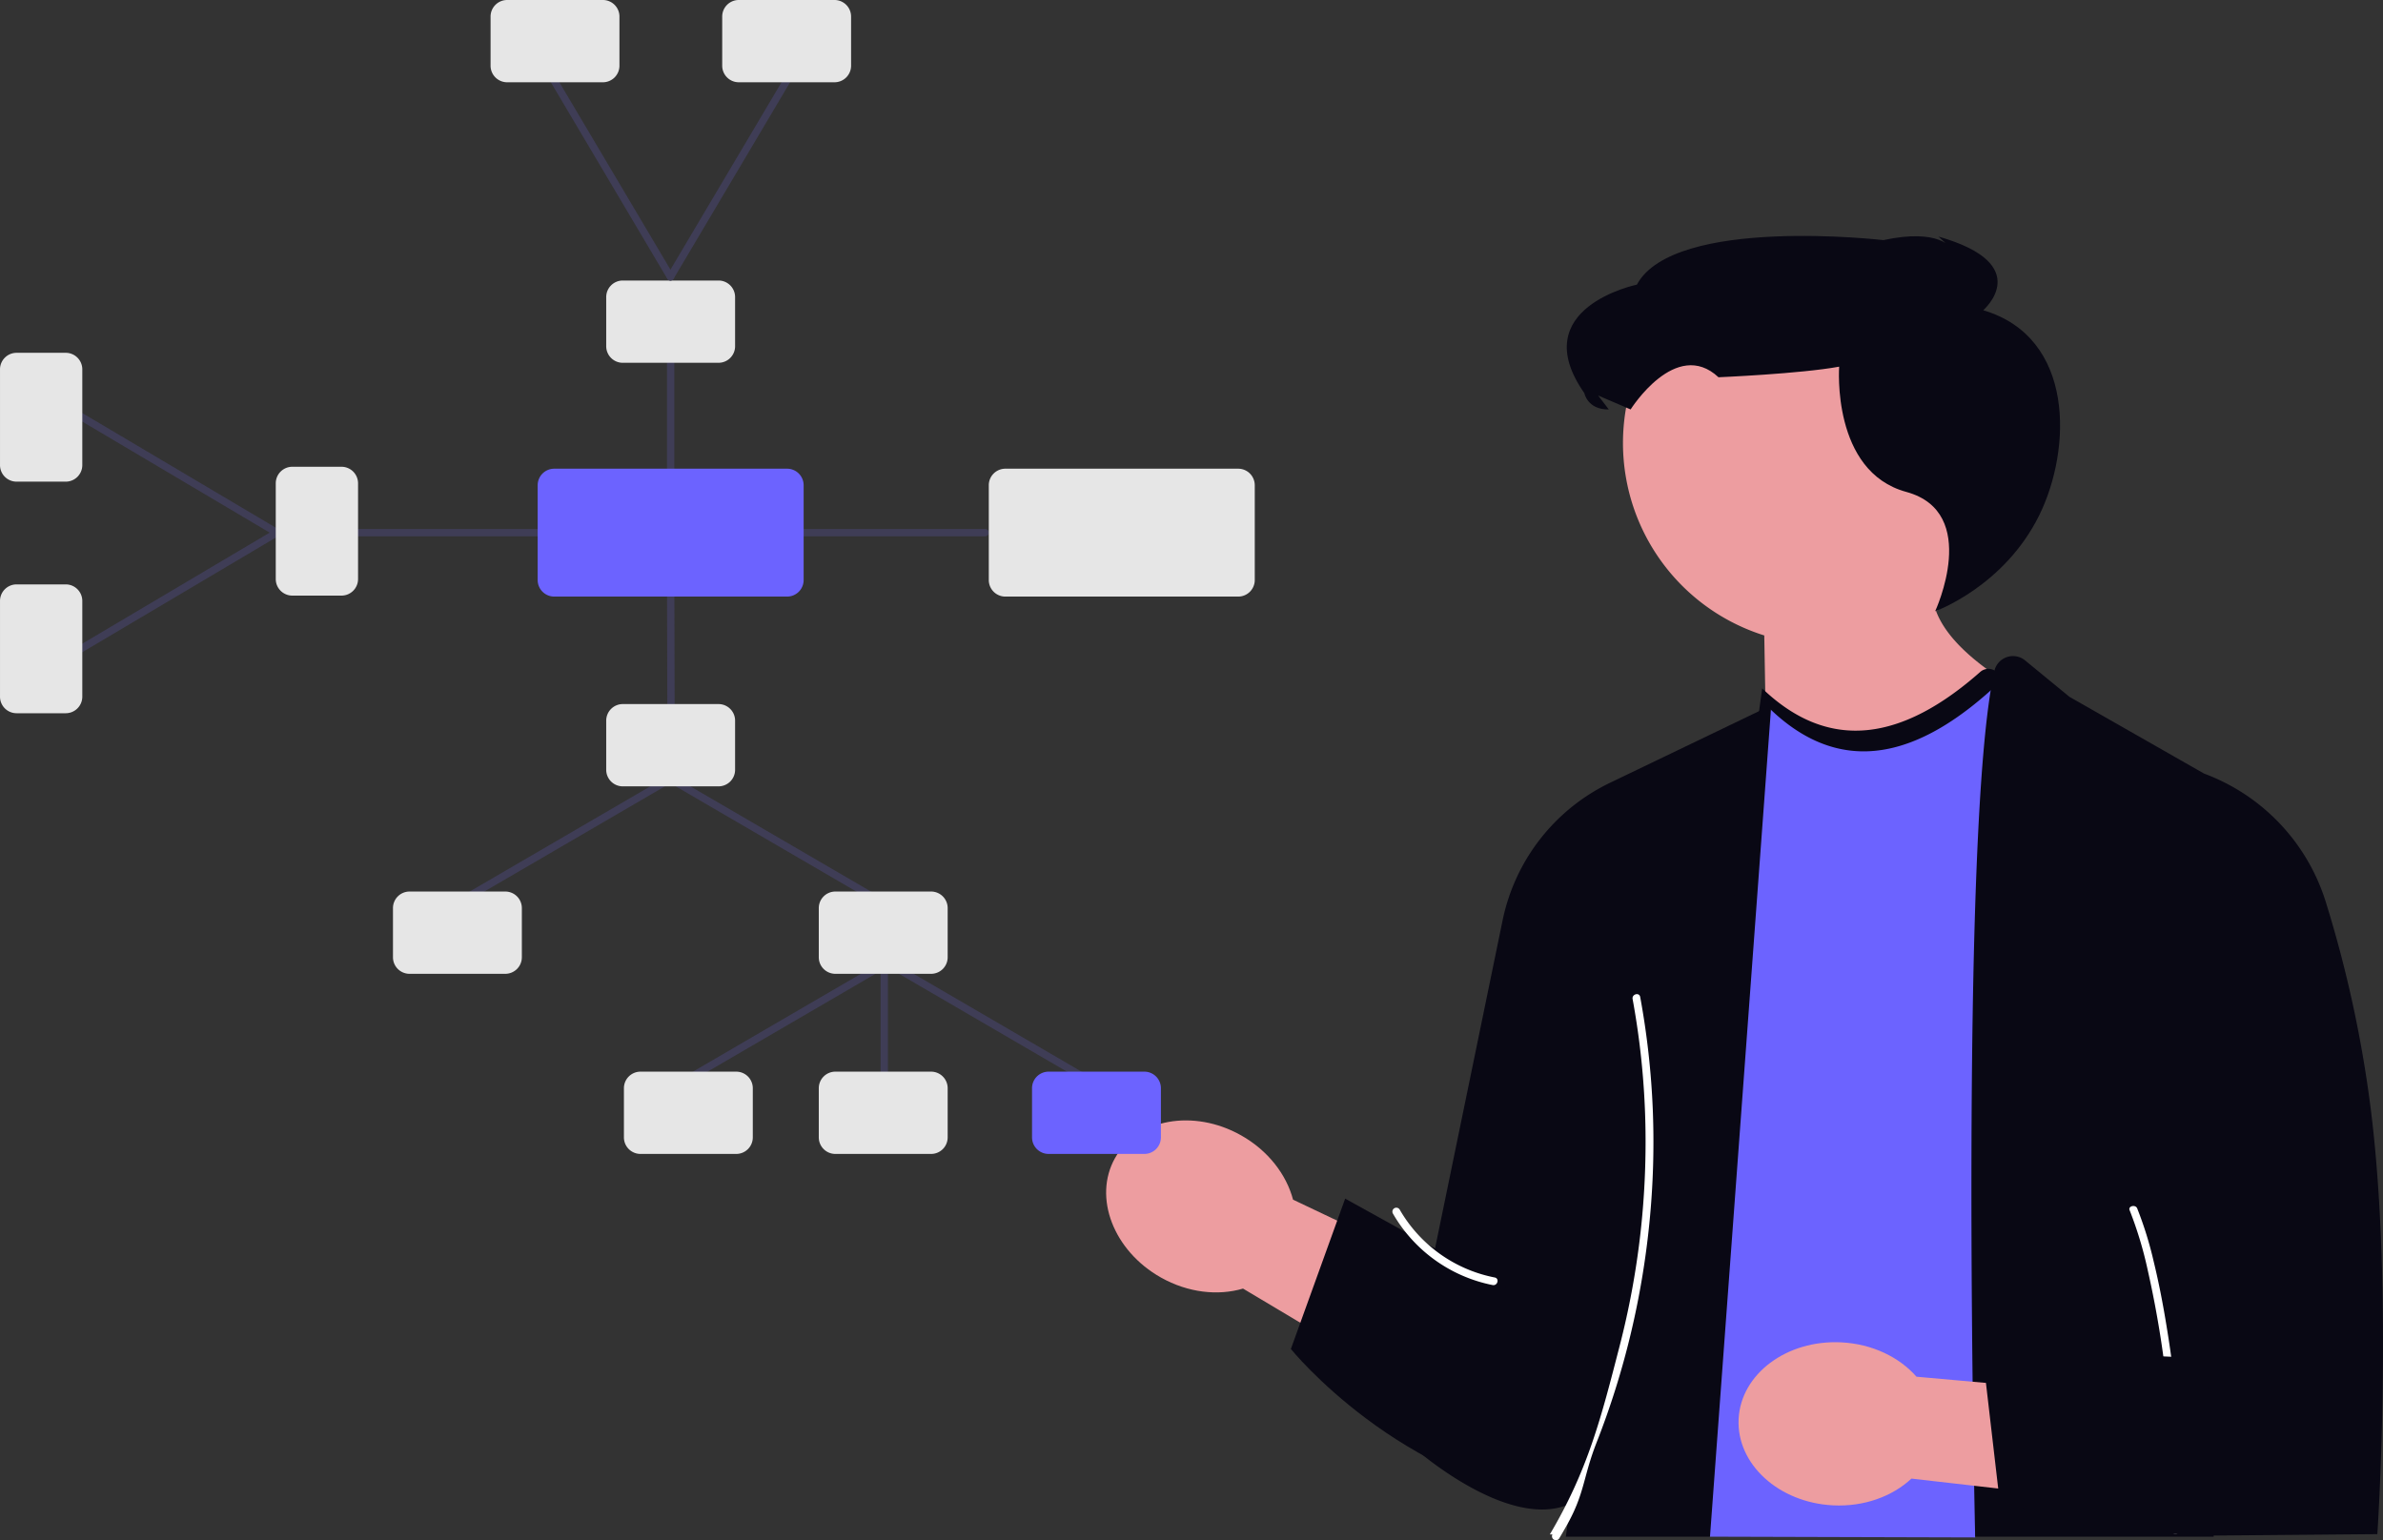 <svg xmlns="http://www.w3.org/2000/svg" viewBox="0 0 799.928 517.158"><rect x="0" y="0" width="799.928" height="517.158" fill="#333333" stroke="none"/><path fill="#ed9da0" d="M680.232 148.739a67.714 67.714 0 1 0-88 64.619l2.263 130.317 103.5-102.155s-40.355-15.625-48.086-36.33a67.641 67.641 0 0 0 30.323-56.451Z"/><path fill="#090814" d="M649.602 205.23s23.1-8.228 34.948-32.259c10.874-22.073 12.074-59.675-18.817-68.807 0 0 17.8-15.365-15.014-24.725l4.364 4.027s-3.85-6.956-22.869-2.843c0 0-70.276-8.185-82.749 14.954 0 0-37.718 7.73-17.632 36.422 0 0 1.038 5.583 8.205 5.478l-3.581-4.683 10.913 4.683s15.178-24.176 29.5-10.808c0 0 27.4-1.153 40.5-3.553 0 0-2.63 35.194 22.52 42.048s9.707 40.068 9.707 40.068Z"/><path fill="#ed9da0" d="m417.262 432.657 123.768 73.83 10.292-47.967-117.271-55.717c-2.221-8.43-8.363-16.492-17.472-21.615-15.939-8.963-34.873-5.537-42.291 7.654s-.511 31.15 15.428 40.113c9.114 5.126 19.189 6.183 27.546 3.702Z"/><path fill="#6c63ff" d="M675.117 224.346c-28.526 28.663-55.615 36.357-80.539 12.459l-35.2 257.945 14.636 21.207 89.012.254 12.093-291.865Z"/><path fill="#090814" d="m679.802 221.752 14.885 12.223 45.188 25.769a67.3 67.3 0 0 1 40.826 43.032 404.991 404.991 0 0 1 15.3 71.058c7.431 60.931 2.031 141.273 2.031 141.273l-68.7.6 2.987-40.29 11.052-99.679-.293 140.222h-80.053s-5.479-237.827 6.46-290.717a6.406 6.406 0 0 1 10.318-3.488ZM594.578 236.805l-54.131 26.029a66.017 66.017 0 0 0-36.052 46.184l-22.68 110.162-7.413 66.638s31.888 28.559 52.814 19.089l-1.493 11.051h48.389l20.566-279.153Z"/><path fill="#090814" d="m515.169 437.699-63.623-35.246-18.222 50.479s36.573 45.314 93.791 51.973l-11.948-67.207Z"/><path fill="#fff" d="M520.253 515.192c12.8-21.678 17.17-39 23.454-63.371a273.908 273.908 0 0 0 8.617-74.368 264.616 264.616 0 0 0-4.286-42.007c-.305-1.659 2.236-2.371 2.544-.7a268.938 268.938 0 0 1 4.227 37.807 272.946 272.946 0 0 1-1.135 38.05 278.925 278.925 0 0 1-6.291 37.341 273.721 273.721 0 0 1-11.409 36.319c-4.64 11.808-3.935 17.144-10.2 28.179q-1.164 2.051-2.365 4.081a1.32 1.32 0 0 1-2.278-1.331h-.879ZM469.836 406.114a47.313 47.313 0 0 0 31.915 22.818c1.665.321.96 2.864-.7 2.544a49.871 49.871 0 0 1-33.492-24.03 1.32 1.32 0 0 1 2.278-1.331ZM729.013 513.899c1.33-13.593.383-27.425-.868-40.993a345.005 345.005 0 0 0-7.2-46.472 129.571 129.571 0 0 0-6.076-20.1c-.577-1.4 1.971-2 2.544-.614a123.069 123.069 0 0 1 5.518 17.76c1.793 7.344 3.208 14.758 4.409 22.193a373.729 373.729 0 0 1 4.73 47.137 161.556 161.556 0 0 1-.415 21.093c-.144 1.47-2.783 1.483-2.638 0Z"/><path fill="#ed9da0" d="m641.639 496.458 98.02 11.2-9.409-37.636-86.92-7.776c-5.752-6.551-14.847-11.022-25.285-11.538-18.264-.9-33.675 10.618-34.423 25.733s13.453 28.1 31.717 29c10.438.516 19.93-3.037 26.3-8.988Z"/><path fill="#090814" d="m733.82 455.77-68.519-2.969 5.882 50.622s49.936 23 101.015 4.389L733.82 455.77ZM594.22 238.084l-34.854 255.392-3.037-4.4 35.2-257.945c22.772 21.835 47.352 17.3 73.182-5.51a4.166 4.166 0 0 1 6.924 3.052c-27.381 26.125-53.4 32.435-77.418 9.41Z"/><path fill="#3f3d56" d="M296.827 375.212a1.234 1.234 0 0 1-1.234-1.234v-50.6a1.234 1.234 0 1 1 2.468 0v50.6a1.234 1.234 0 0 1-1.234 1.234ZM295.134 303.623a1.229 1.229 0 0 1-.62-.167l-70.121-40.857a1.234 1.234 0 1 1 1.243-2.133l70.122 40.857a1.234 1.234 0 0 1-.623 2.3Z"/><path fill="#3f3d56" d="M154.894 303.623a1.234 1.234 0 0 1-.623-2.3l70.121-40.857a1.234 1.234 0 0 1 1.243 2.133l-70.119 40.857a1.233 1.233 0 0 1-.622.167ZM367.952 365.333a1.226 1.226 0 0 1-.62-.167l-70.122-40.857a1.234 1.234 0 1 1 1.243-2.133l70.122 40.857a1.234 1.234 0 0 1-.622 2.3Z"/><path fill="#3f3d56" d="M227.711 365.333a1.234 1.234 0 0 1-.623-2.3l70.121-40.857a1.234 1.234 0 1 1 1.243 2.133l-70.119 40.857a1.233 1.233 0 0 1-.62.168ZM225.244 240.679a1.234 1.234 0 0 1-1.234-1.231l-.114-44.909a1.234 1.234 0 0 1 1.231-1.237 1.234 1.234 0 0 1 1.234 1.231l.114 44.909a1.234 1.234 0 0 1-1.231 1.237Z"/><path fill="#e6e6e6" d="M241.204 264.025H209.05a5.56 5.56 0 0 1-5.554-5.554v-16.516a5.56 5.56 0 0 1 5.554-5.554h32.154a5.56 5.56 0 0 1 5.554 5.554v16.515a5.56 5.56 0 0 1-5.554 5.555Z"/><path fill="#3f3d56" d="M187.987 180.074H119.57a1.234 1.234 0 0 1 0-2.468h68.416a1.234 1.234 0 0 1 0 2.468ZM225.128 162.446a1.234 1.234 0 0 1-1.234-1.234v-42.72a1.234 1.234 0 1 1 2.468 0v42.719a1.234 1.234 0 0 1-1.234 1.234ZM92.952 180.074a1.229 1.229 0 0 1-.628-.172l-66.419-39.366a1.235 1.235 0 1 1 1.259-2.124l66.419 39.366a1.234 1.234 0 0 1-.63 2.3Z"/><path fill="#3f3d56" d="M26.535 219.44a1.234 1.234 0 0 1-.631-2.3l66.419-39.366a1.235 1.235 0 0 1 1.259 2.124l-66.419 39.366a1.229 1.229 0 0 1-.628.176Z"/><path fill="#e6e6e6" d="M114.635 199.982H98.123a5.56 5.56 0 0 1-5.554-5.554v-32.153a5.56 5.56 0 0 1 5.554-5.553h16.515a5.56 5.56 0 0 1 5.554 5.554v32.153a5.56 5.56 0 0 1-5.557 5.553ZM241.204 121.813H209.05a5.56 5.56 0 0 1-5.554-5.558V99.743a5.56 5.56 0 0 1 5.554-5.554h32.154a5.56 5.56 0 0 1 5.554 5.554v16.512a5.56 5.56 0 0 1-5.554 5.554ZM22.069 161.721H5.557a5.56 5.56 0 0 1-5.554-5.554v-32.153a5.56 5.56 0 0 1 5.554-5.553h16.516a5.56 5.56 0 0 1 5.554 5.554v32.153a5.56 5.56 0 0 1-5.558 5.553ZM22.069 239.477H5.557a5.56 5.56 0 0 1-5.554-5.554V201.77a5.56 5.56 0 0 1 5.554-5.553h16.516a5.56 5.56 0 0 1 5.554 5.554v32.153a5.56 5.56 0 0 1-5.558 5.553Z"/><path fill="#3f3d56" d="M330.684 180.074h-68.416a1.234 1.234 0 1 1 0-2.468h68.416a1.234 1.234 0 0 1 0 2.468ZM226.291 92.953a1.234 1.234 0 0 1-2.3.63l-39.362-66.418a1.236 1.236 0 0 1 2.127-1.258l39.363 66.418a1.228 1.228 0 0 1 .172.628Z"/><path fill="#3f3d56" d="M265.658 26.537a1.228 1.228 0 0 1-.172.628l-39.363 66.419a1.236 1.236 0 0 1-2.127-1.258l39.366-66.419a1.234 1.234 0 0 1 2.3.63Z"/><path fill="#e6e6e6" d="M207.938 5.555V22.07a5.56 5.56 0 0 1-5.554 5.554h-32.153a5.56 5.56 0 0 1-5.554-5.554V5.555a5.56 5.56 0 0 1 5.554-5.554h32.153a5.56 5.56 0 0 1 5.554 5.554ZM285.693 5.554v16.515a5.56 5.56 0 0 1-5.554 5.554h-32.153a5.56 5.56 0 0 1-5.554-5.554V5.554A5.56 5.56 0 0 1 247.986 0h32.153a5.56 5.56 0 0 1 5.554 5.554ZM169.622 326.97h-32.154a5.56 5.56 0 0 1-5.554-5.554V304.9a5.56 5.56 0 0 1 5.554-5.554h32.154a5.56 5.56 0 0 1 5.554 5.554v16.515a5.56 5.56 0 0 1-5.554 5.554ZM312.561 326.97h-32.154a5.56 5.56 0 0 1-5.554-5.554V304.9a5.56 5.56 0 0 1 5.554-5.554h32.153a5.56 5.56 0 0 1 5.554 5.554v16.515a5.56 5.56 0 0 1-5.553 5.555ZM247.147 387.446h-32.154a5.56 5.56 0 0 1-5.554-5.554v-16.516a5.56 5.56 0 0 1 5.554-5.554h32.154a5.56 5.56 0 0 1 5.554 5.554v16.515a5.56 5.56 0 0 1-5.554 5.555Z"/><path fill="#6c63ff" d="M384.143 387.446h-32.154a5.56 5.56 0 0 1-5.554-5.554v-16.516a5.56 5.56 0 0 1 5.554-5.554h32.154a5.56 5.56 0 0 1 5.554 5.554v16.515a5.56 5.56 0 0 1-5.554 5.554Z"/><path fill="#e6e6e6" d="M312.561 387.446h-32.154a5.56 5.56 0 0 1-5.554-5.554v-16.516a5.56 5.56 0 0 1 5.554-5.554h32.153a5.56 5.56 0 0 1 5.554 5.554v16.515a5.56 5.56 0 0 1-5.553 5.555Z"/><path fill="#6c63ff" d="M264.213 200.31h-78.172a5.56 5.56 0 0 1-5.554-5.554v-31.832a5.56 5.56 0 0 1 5.554-5.554h78.173a5.56 5.56 0 0 1 5.554 5.554v31.833a5.56 5.56 0 0 1-5.554 5.554Z"/><path fill="#e6e6e6" d="M415.644 200.31h-78.172a5.56 5.56 0 0 1-5.554-5.554v-31.832a5.56 5.56 0 0 1 5.554-5.554h78.173a5.56 5.56 0 0 1 5.554 5.554v31.833a5.56 5.56 0 0 1-5.554 5.554Z"/></svg>